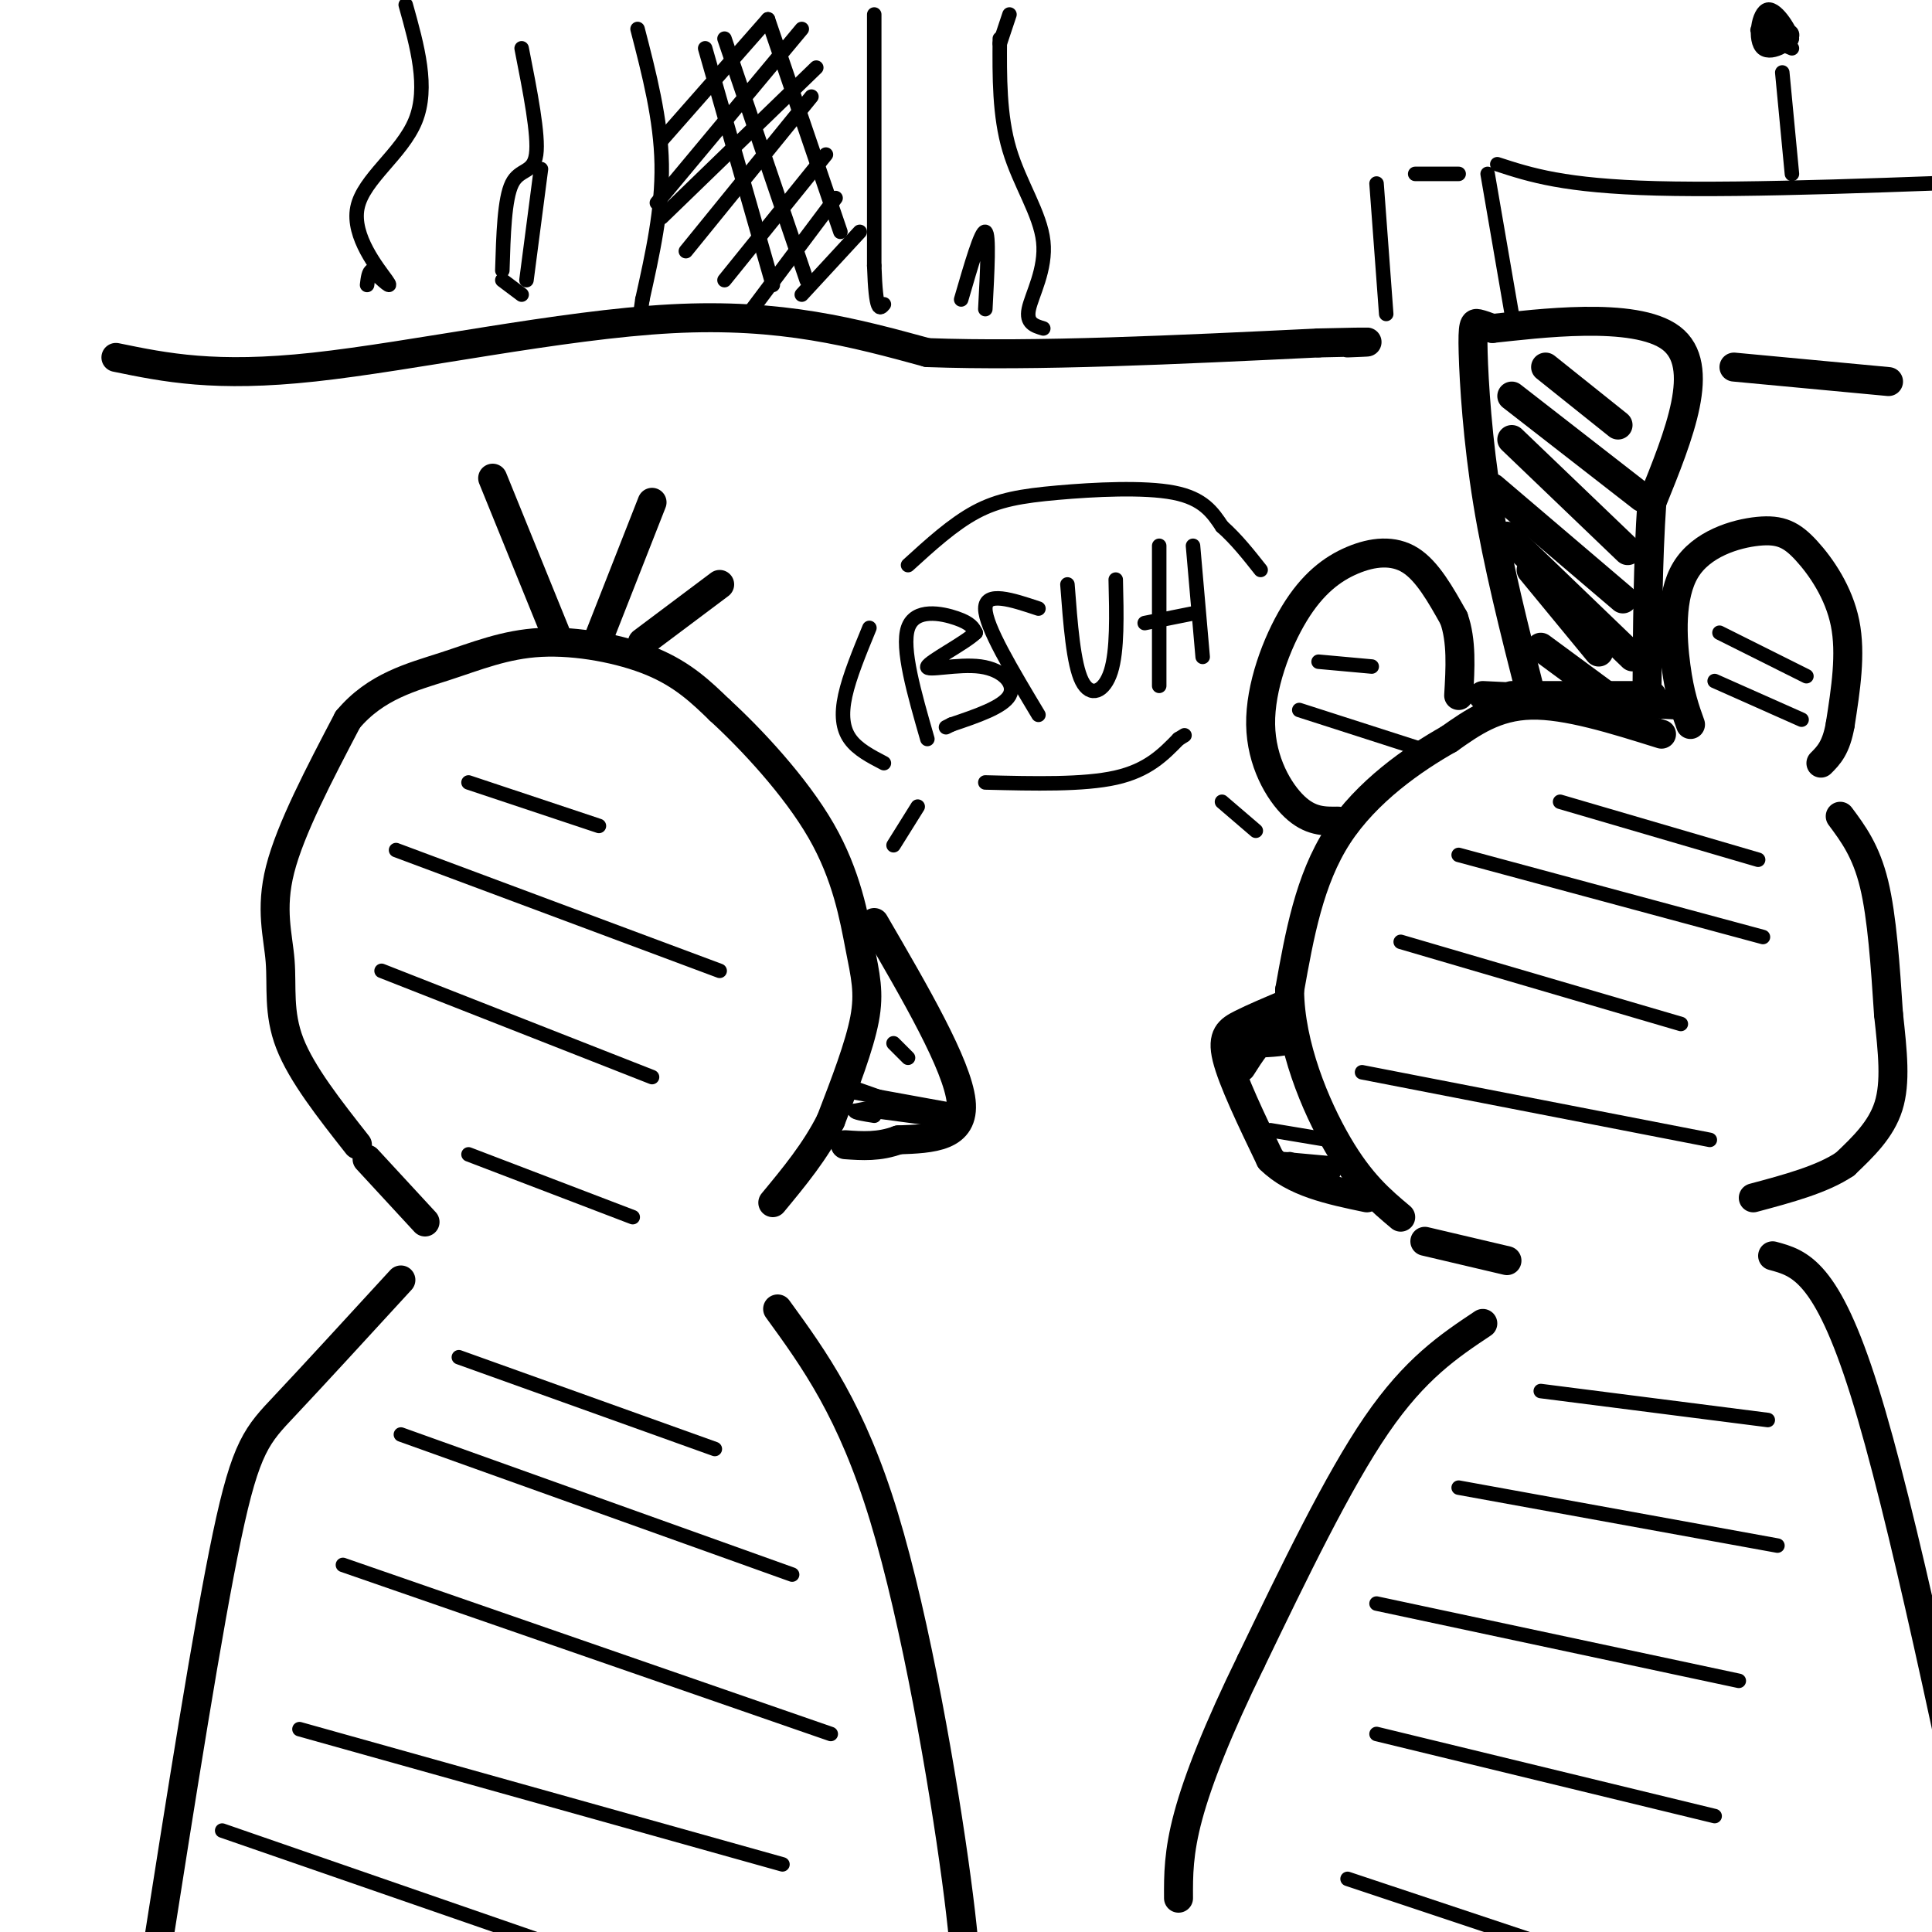 <svg viewBox='0 0 400 400' version='1.1' xmlns='http://www.w3.org/2000/svg' xmlns:xlink='http://www.w3.org/1999/xlink'><g fill='none' stroke='#000000' stroke-width='6' stroke-linecap='round' stroke-linejoin='round'><path d='M344,152c-9.833,-3.083 -19.667,-6.167 -27,-6c-7.333,0.167 -12.167,3.583 -17,7'/><path d='M300,153c-7.311,4.111 -17.089,10.889 -23,20c-5.911,9.111 -7.956,20.556 -10,32'/><path d='M267,205c0.089,11.422 5.311,23.978 10,32c4.689,8.022 8.844,11.511 13,15'/><path d='M277,170c-2.874,0.044 -5.749,0.087 -9,-3c-3.251,-3.087 -6.879,-9.305 -7,-17c-0.121,-7.695 3.267,-16.867 7,-23c3.733,-6.133 7.813,-9.228 12,-11c4.187,-1.772 8.482,-2.221 12,0c3.518,2.221 6.259,7.110 9,12'/><path d='M301,128c1.667,4.667 1.333,10.333 1,16'/><path d='M350,150c-1.103,-3.059 -2.206,-6.118 -3,-12c-0.794,-5.882 -1.279,-14.587 2,-20c3.279,-5.413 10.322,-7.533 15,-8c4.678,-0.467 6.990,0.721 10,4c3.010,3.279 6.717,8.651 8,15c1.283,6.349 0.141,13.674 -1,21'/><path d='M381,150c-0.833,4.833 -2.417,6.417 -4,8'/><path d='M317,144c-3.452,-13.583 -6.905,-27.167 -9,-40c-2.095,-12.833 -2.833,-24.917 -3,-31c-0.167,-6.083 0.238,-6.167 1,-6c0.762,0.167 1.881,0.583 3,1'/><path d='M309,68c8.867,-0.911 29.533,-3.689 37,2c7.467,5.689 1.733,19.844 -4,34'/><path d='M342,104c-0.833,12.167 -0.917,25.583 -1,39'/><path d='M313,144c0.000,0.000 29.000,0.000 29,0'/><path d='M307,144c0.000,0.000 41.000,2.000 41,2'/><path d='M319,134c0.000,0.000 19.000,14.000 19,14'/><path d='M317,118c0.000,0.000 14.000,17.000 14,17'/><path d='M312,111c0.000,0.000 26.000,25.000 26,25'/><path d='M309,101c0.000,0.000 27.000,23.000 27,23'/><path d='M313,91c0.000,0.000 24.000,23.000 24,23'/><path d='M313,82c0.000,0.000 27.000,21.000 27,21'/><path d='M320,76c0.000,0.000 15.000,12.000 15,12'/><path d='M381,169c2.667,3.583 5.333,7.167 7,14c1.667,6.833 2.333,16.917 3,27'/><path d='M391,210c0.867,7.889 1.533,14.111 0,19c-1.533,4.889 -5.267,8.444 -9,12'/><path d='M382,241c-4.667,3.167 -11.833,5.083 -19,7'/><path d='M295,257c0.000,0.000 17.000,4.000 17,4'/><path d='M307,274c-7.000,4.667 -14.000,9.333 -22,21c-8.000,11.667 -17.000,30.333 -26,49'/><path d='M259,344c-6.844,13.978 -10.956,24.422 -13,32c-2.044,7.578 -2.022,12.289 -2,17'/><path d='M367,260c5.583,1.500 11.167,3.000 19,28c7.833,25.000 17.917,73.500 28,122'/><path d='M414,410c4.667,20.333 2.333,10.167 0,0'/><path d='M266,208c-3.267,1.378 -6.533,2.756 -9,4c-2.467,1.244 -4.133,2.356 -3,7c1.133,4.644 5.067,12.822 9,21'/><path d='M263,240c4.833,4.833 12.417,6.417 20,8'/><path d='M257,221c1.933,-3.044 3.867,-6.089 6,-7c2.133,-0.911 4.467,0.311 4,1c-0.467,0.689 -3.733,0.844 -7,1'/><path d='M260,216c-1.333,0.333 -1.167,0.667 -1,1'/><path d='M74,237c-5.774,-7.333 -11.548,-14.667 -14,-21c-2.452,-6.333 -1.583,-11.667 -2,-17c-0.417,-5.333 -2.119,-10.667 0,-19c2.119,-8.333 8.060,-19.667 14,-31'/><path d='M72,149c5.805,-6.952 13.319,-8.833 20,-11c6.681,-2.167 12.530,-4.622 20,-5c7.470,-0.378 16.563,1.321 23,4c6.437,2.679 10.219,6.340 14,10'/><path d='M149,147c6.475,5.927 15.663,15.743 21,25c5.337,9.257 6.821,17.954 8,24c1.179,6.046 2.051,9.442 1,15c-1.051,5.558 -4.026,13.279 -7,21'/><path d='M172,232c-3.167,6.333 -7.583,11.667 -12,17'/><path d='M115,131c0.000,0.000 -13.000,-32.000 -13,-32'/><path d='M124,132c0.000,0.000 11.000,-28.000 11,-28'/><path d='M133,133c0.000,0.000 16.000,-12.000 16,-12'/><path d='M181,191c8.583,14.750 17.167,29.500 18,37c0.833,7.500 -6.083,7.750 -13,8'/><path d='M186,236c-4.000,1.500 -7.500,1.250 -11,1'/><path d='M76,240c0.000,0.000 12.000,13.000 12,13'/><path d='M83,265c-9.133,9.956 -18.267,19.911 -24,26c-5.733,6.089 -8.067,8.311 -12,27c-3.933,18.689 -9.467,53.844 -15,89'/><path d='M161,271c7.667,10.556 15.333,21.111 22,43c6.667,21.889 12.333,55.111 15,75c2.667,19.889 2.333,26.444 2,33'/><path d='M24,74c10.267,2.111 20.533,4.222 41,2c20.467,-2.222 51.133,-8.778 74,-10c22.867,-1.222 37.933,2.889 53,7'/><path d='M192,73c22.333,0.833 51.667,-0.583 81,-2'/><path d='M273,71c14.500,-0.333 10.250,-0.167 6,0'/><path d='M359,76c0.000,0.000 32.000,3.000 32,3'/></g>
<g fill='none' stroke='#000000' stroke-width='3' stroke-linecap='round' stroke-linejoin='round'><path d='M181,3c0.000,0.000 0.000,52.000 0,52'/><path d='M181,55c0.333,10.000 1.167,9.000 2,8'/><path d='M166,61c0.000,0.000 12.000,-13.000 12,-13'/><path d='M155,65c0.000,0.000 18.000,-24.000 18,-24'/><path d='M150,58c0.000,0.000 21.000,-26.000 21,-26'/><path d='M142,52c0.000,0.000 26.000,-32.000 26,-32'/><path d='M137,45c0.000,0.000 32.000,-31.000 32,-31'/><path d='M136,42c0.000,0.000 30.000,-36.000 30,-36'/><path d='M137,29c0.000,0.000 22.000,-25.000 22,-25'/><path d='M146,10c0.000,0.000 14.000,49.000 14,49'/><path d='M150,8c0.000,0.000 17.000,50.000 17,50'/><path d='M159,4c0.000,0.000 15.000,44.000 15,44'/><path d='M132,6c2.417,9.333 4.833,18.667 5,28c0.167,9.333 -1.917,18.667 -4,28'/><path d='M133,62c-0.667,4.667 -0.333,2.333 0,0'/><path d='M84,1c2.399,8.565 4.798,17.131 2,24c-2.798,6.869 -10.792,12.042 -12,18c-1.208,5.958 4.369,12.702 6,15c1.631,2.298 -0.685,0.149 -3,-2'/><path d='M77,56c-0.667,0.167 -0.833,1.583 -1,3'/><path d='M108,10c1.778,9.022 3.556,18.044 3,22c-0.556,3.956 -3.444,2.844 -5,6c-1.556,3.156 -1.778,10.578 -2,18'/><path d='M104,58c0.000,0.000 4.000,3.000 4,3'/><path d='M109,58c0.000,0.000 3.000,-23.000 3,-23'/><path d='M207,8c-0.054,7.964 -0.107,15.929 2,23c2.107,7.071 6.375,13.250 7,19c0.625,5.750 -2.393,11.071 -3,14c-0.607,2.929 1.196,3.464 3,4'/><path d='M204,64c0.417,-7.833 0.833,-15.667 0,-16c-0.833,-0.333 -2.917,6.833 -5,14'/><path d='M207,9c0.000,0.000 2.000,-6.000 2,-6'/><path d='M192,153c-2.711,-9.422 -5.422,-18.844 -4,-23c1.422,-4.156 6.978,-3.044 10,-2c3.022,1.044 3.511,2.022 4,3'/><path d='M202,131c-2.179,2.126 -9.625,5.941 -10,7c-0.375,1.059 6.322,-0.638 11,0c4.678,0.638 7.337,3.611 6,6c-1.337,2.389 -6.668,4.195 -12,6'/><path d='M197,150c-2.000,1.000 -1.000,0.500 0,0'/><path d='M215,148c-5.500,-9.167 -11.000,-18.333 -11,-22c0.000,-3.667 5.500,-1.833 11,0'/><path d='M221,121c0.622,8.244 1.244,16.489 3,20c1.756,3.511 4.644,2.289 6,-2c1.356,-4.289 1.178,-11.644 1,-19'/><path d='M240,113c0.000,0.000 0.000,29.000 0,29'/><path d='M247,113c0.000,0.000 2.000,23.000 2,23'/><path d='M237,129c0.000,0.000 10.000,-2.000 10,-2'/><path d='M188,117c4.649,-4.238 9.298,-8.476 14,-11c4.702,-2.524 9.458,-3.333 17,-4c7.542,-0.667 17.869,-1.190 24,0c6.131,1.190 8.065,4.095 10,7'/><path d='M253,109c3.000,2.667 5.500,5.833 8,9'/><path d='M180,130c-2.067,5.022 -4.133,10.044 -5,14c-0.867,3.956 -0.533,6.844 1,9c1.533,2.156 4.267,3.578 7,5'/><path d='M190,167c0.000,0.000 -5.000,8.000 -5,8'/><path d='M253,166c0.000,0.000 7.000,6.000 7,6'/><path d='M204,162c10.167,0.250 20.333,0.500 27,-1c6.667,-1.500 9.833,-4.750 13,-8'/><path d='M244,153c2.167,-1.333 1.083,-0.667 0,0'/><path d='M46,379c0.000,0.000 78.000,27.000 78,27'/><path d='M62,358c0.000,0.000 100.000,28.000 100,28'/><path d='M71,324c0.000,0.000 101.000,35.000 101,35'/><path d='M83,297c0.000,0.000 81.000,29.000 81,29'/><path d='M95,281c0.000,0.000 53.000,19.000 53,19'/><path d='M97,239c0.000,0.000 34.000,13.000 34,13'/><path d='M79,201c0.000,0.000 56.000,22.000 56,22'/><path d='M82,176c0.000,0.000 67.000,25.000 67,25'/><path d='M97,162c0.000,0.000 27.000,9.000 27,9'/><path d='M279,389c0.000,0.000 39.000,13.000 39,13'/><path d='M285,359c0.000,0.000 70.000,17.000 70,17'/><path d='M285,332c0.000,0.000 75.000,16.000 75,16'/><path d='M302,308c0.000,0.000 66.000,12.000 66,12'/><path d='M319,288c0.000,0.000 47.000,6.000 47,6'/><path d='M282,222c0.000,0.000 72.000,14.000 72,14'/><path d='M290,195c0.000,0.000 58.000,17.000 58,17'/><path d='M302,177c0.000,0.000 63.000,17.000 63,17'/><path d='M323,166c0.000,0.000 41.000,12.000 41,12'/><path d='M269,147c0.000,0.000 28.000,9.000 28,9'/><path d='M273,137c0.000,0.000 11.000,1.000 11,1'/><path d='M355,141c0.000,0.000 18.000,8.000 18,8'/><path d='M356,131c0.000,0.000 18.000,9.000 18,9'/><path d='M185,216c0.000,0.000 3.000,3.000 3,3'/><path d='M263,234c0.000,0.000 12.000,2.000 12,2'/><path d='M198,230c0.000,0.000 -22.000,-4.000 -22,-4'/><path d='M176,226c-3.833,-0.667 -2.417,-0.333 -1,0'/><path d='M266,240c0.000,0.000 11.000,1.000 11,1'/><path d='M277,241c1.833,0.167 0.917,0.083 0,0'/><path d='M276,243c-4.778,-1.622 -9.556,-3.244 -9,-3c0.556,0.244 6.444,2.356 8,3c1.556,0.644 -1.222,-0.178 -4,-1'/><path d='M271,242c-0.667,-0.167 -0.333,-0.083 0,0'/><path d='M176,225c0.000,0.000 17.000,6.000 17,6'/><path d='M196,232c0.000,0.000 -15.000,-2.000 -15,-2'/><path d='M182,229c0.000,0.000 -5.000,1.000 -5,1'/><path d='M177,230c-0.167,0.333 1.917,0.667 4,1'/><path d='M287,65c0.000,0.000 -2.000,-27.000 -2,-27'/><path d='M308,36c0.000,0.000 5.000,29.000 5,29'/><path d='M293,36c0.000,0.000 9.000,0.000 9,0'/><path d='M310,34c6.917,2.250 13.833,4.500 33,5c19.167,0.500 50.583,-0.750 82,-2'/><path d='M371,36c0.000,0.000 -2.000,-21.000 -2,-21'/><path d='M371,10c-3.928,-1.633 -7.856,-3.266 -7,-4c0.856,-0.734 6.497,-0.570 7,1c0.503,1.570 -4.133,4.544 -6,3c-1.867,-1.544 -0.964,-7.608 1,-8c1.964,-0.392 4.990,4.888 5,6c0.010,1.112 -2.995,-1.944 -6,-5'/><path d='M365,3c0.044,-0.022 3.156,2.422 4,4c0.844,1.578 -0.578,2.289 -2,3'/></g>
</svg>